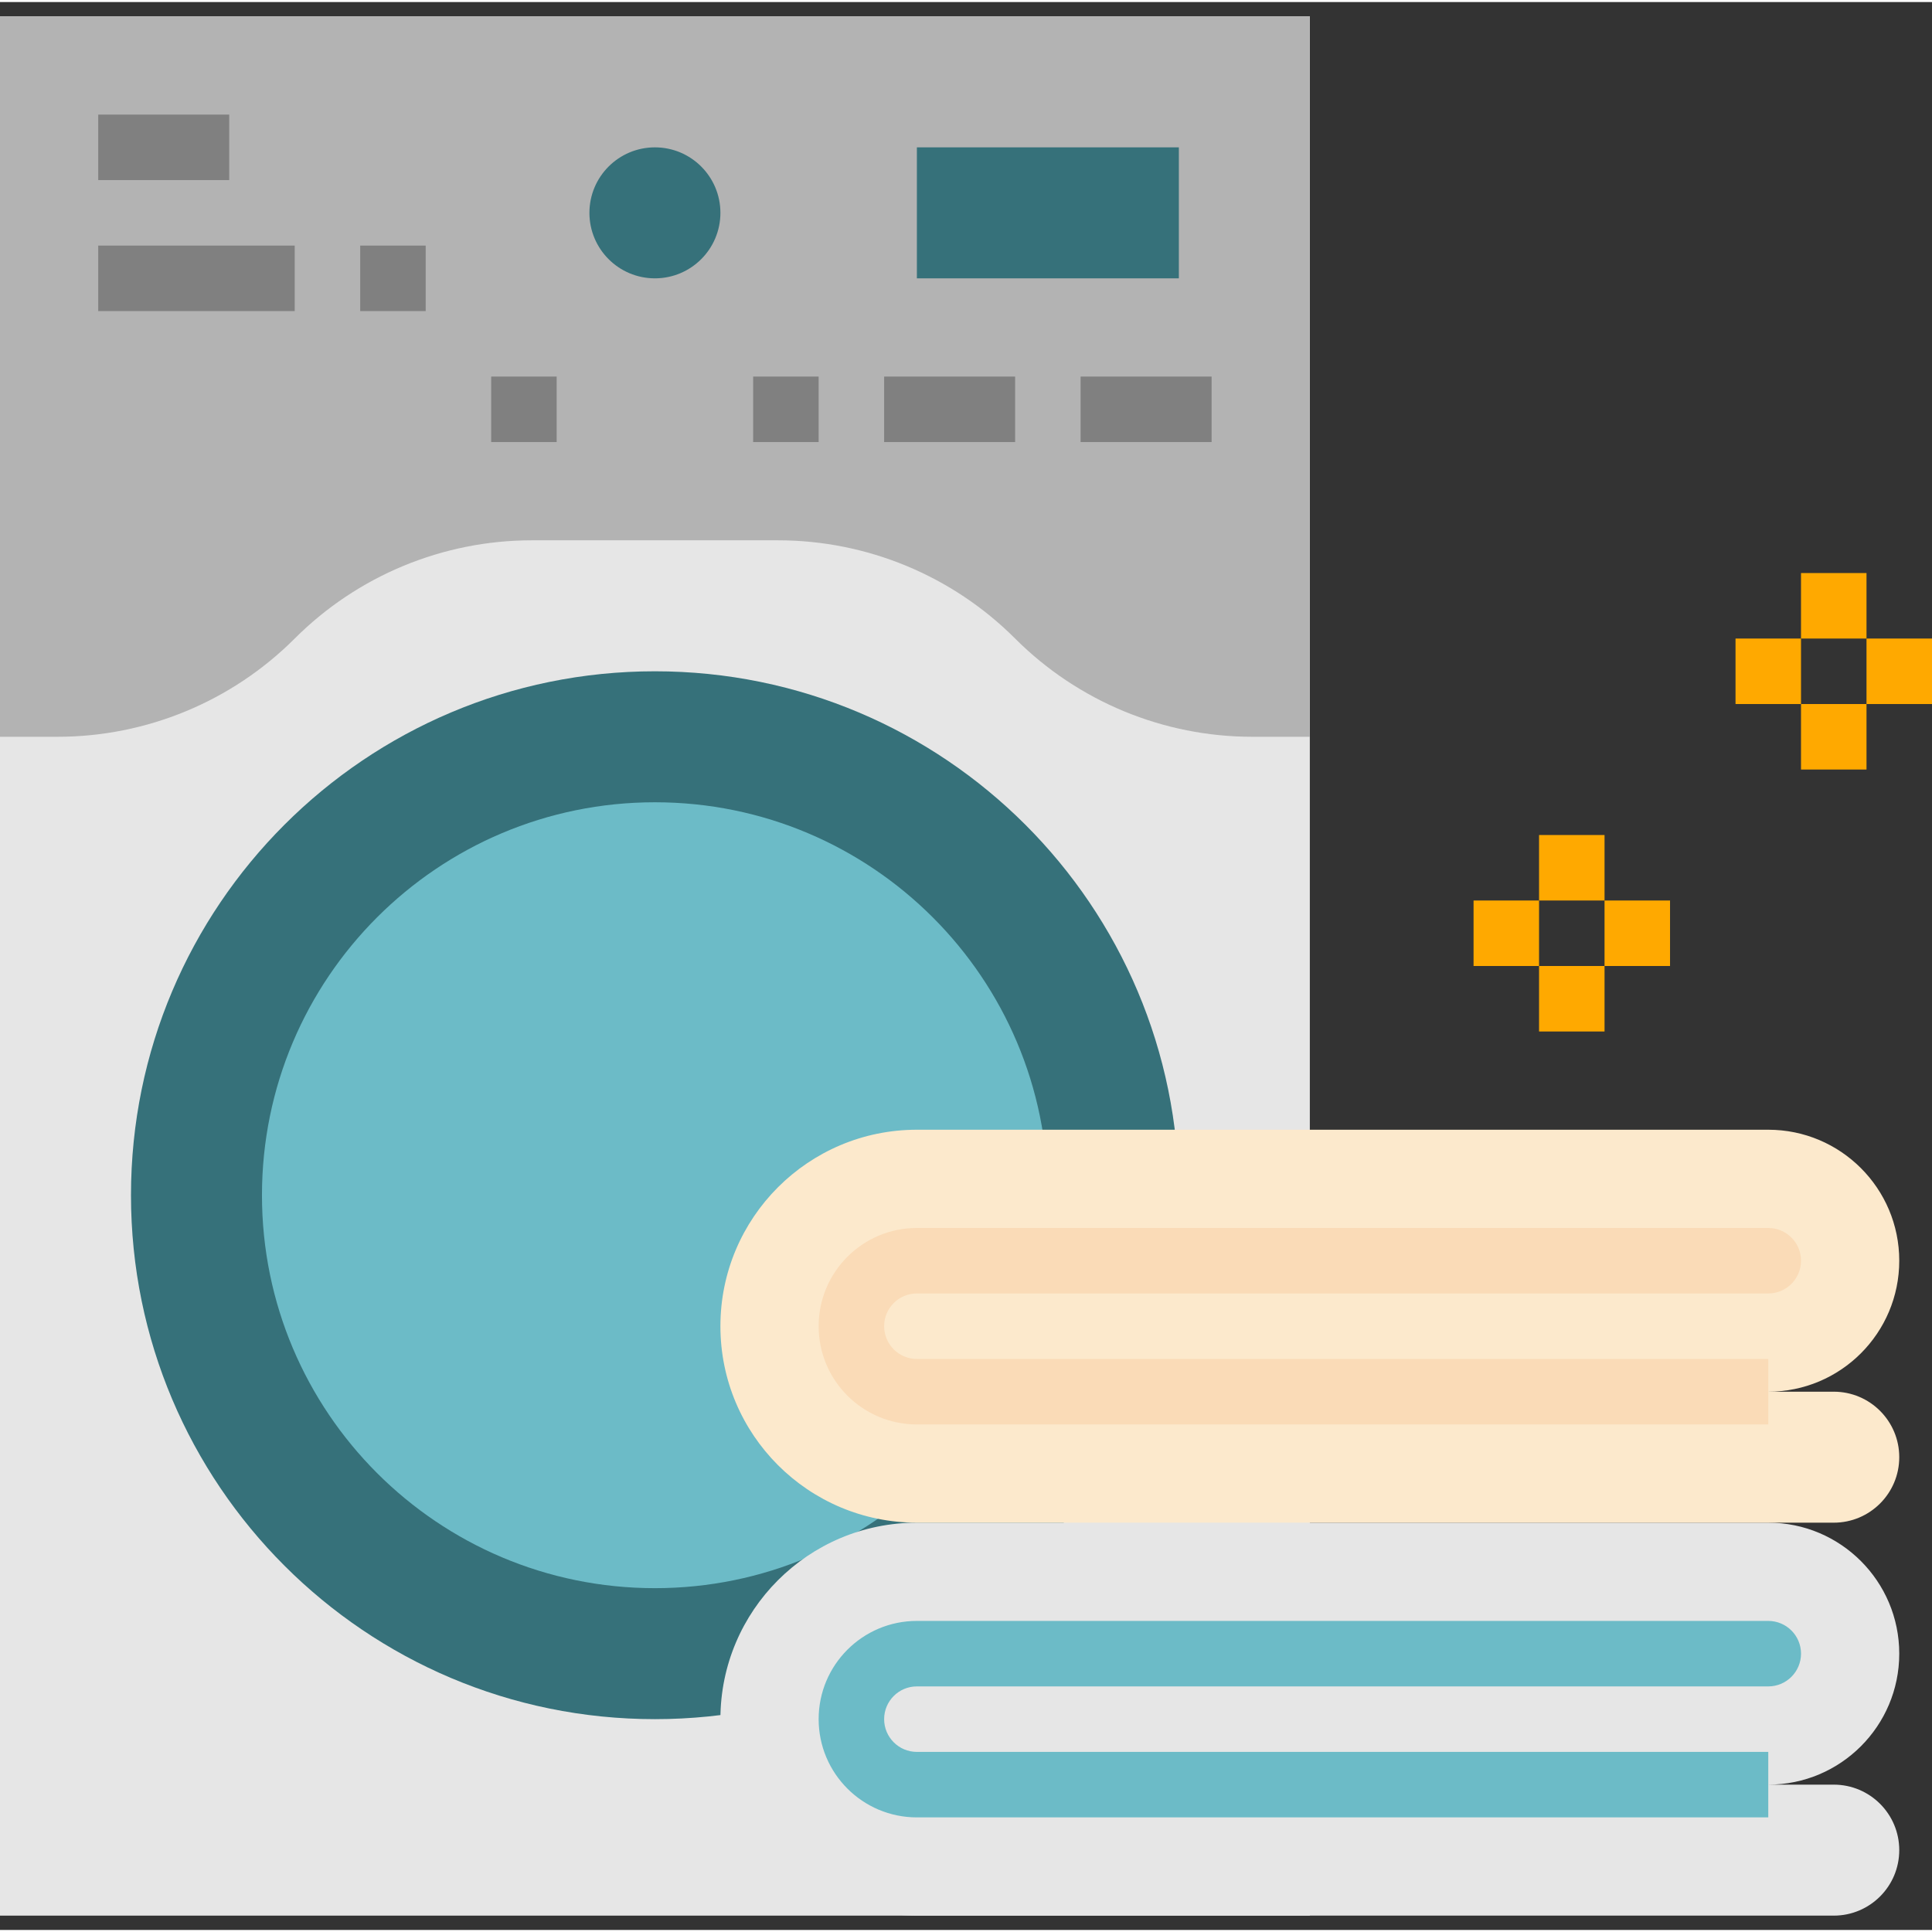 <svg height="472pt" viewBox="0 -3 472 471" width="472pt" xmlns="http://www.w3.org/2000/svg"><rect x="0" y="-3" width="472" height="471" fill="#333333" stroke="none"/><path d="m0 .5h320v464h-320zm0 0" fill="#e6e6e6"/><path d="m0 .5v176h14.055c21.734 0 42.578-8.633 57.945-24s36.211-24 57.945-24h60.117c21.73 0 42.57 8.633 57.938 24s36.211 24 57.945 24h14.055v-176zm0 0" fill="#b3b3b3"/><path d="m160 160.5c70.691 0 128 57.309 128 128s-57.309 128-128 128-128-57.309-128-128 57.309-128 128-128zm0 0" fill="#36717a"/><path d="m160 192.5c53.02 0 96 42.98 96 96s-42.98 96-96 96-96-42.98-96-96 42.98-96 96-96zm0 0" fill="#6cbbc7"/><path d="m160 32.5c8.836 0 16 7.164 16 16s-7.164 16-16 16-16-7.164-16-16 7.164-16 16-16zm0 0" fill="#36717a"/><path d="m224 32.5h64v32h-64zm0 0" fill="#36717a"/><path d="m216 88.5h32v16h-32zm0 0" fill="#808080"/><path d="m264 88.5h32v16h-32zm0 0" fill="#808080"/><path d="m184 88.5h16v16h-16zm0 0" fill="#808080"/><path d="m120 88.5h16v16h-16zm0 0" fill="#808080"/><path d="m24 24.5h32v16h-32zm0 0" fill="#808080"/><path d="m24 56.5h48v16h-48zm0 0" fill="#808080"/><path d="m88 56.5h16v16h-16zm0 0" fill="#808080"/><path d="m448 432.5h-16c17.672 0 32-14.328 32-32s-14.328-32-32-32h-208c-26.508 0-48 21.492-48 48s21.492 48 48 48h224c8.836 0 16-7.164 16-16s-7.164-16-16-16zm0 0" fill="#e6e6e6"/><path d="m448 336.5h-16c17.672 0 32-14.328 32-32s-14.328-32-32-32h-208c-26.508 0-48 21.492-48 48s21.492 48 48 48h224c8.836 0 16-7.164 16-16s-7.164-16-16-16zm0 0" fill="#fce9cc"/><g fill="#ffa900"><path d="m376 232.5h16v16h-16zm0 0"/><path d="m360 216.5h16v16h-16zm0 0"/><path d="m392 216.5h16v16h-16zm0 0"/><path d="m376 200.5h16v16h-16zm0 0"/><path d="m440 168.5h16v16h-16zm0 0"/><path d="m424 152.5h16v16h-16zm0 0"/><path d="m456 152.5h16v16h-16zm0 0"/><path d="m440 136.5h16v16h-16zm0 0"/></g><path d="m432 440.5h-208c-13.254 0-24-10.746-24-24s10.746-24 24-24h208c4.418 0 8 3.582 8 8s-3.582 8-8 8h-208c-4.418 0-8 3.582-8 8s3.582 8 8 8h208zm0 0" fill="#6cbbc7"/><path d="m432 344.5h-208c-13.254 0-24-10.746-24-24s10.746-24 24-24h208c4.418 0 8 3.582 8 8s-3.582 8-8 8h-208c-4.418 0-8 3.582-8 8s3.582 8 8 8h208zm0 0" fill="#fadbb7"/></svg>